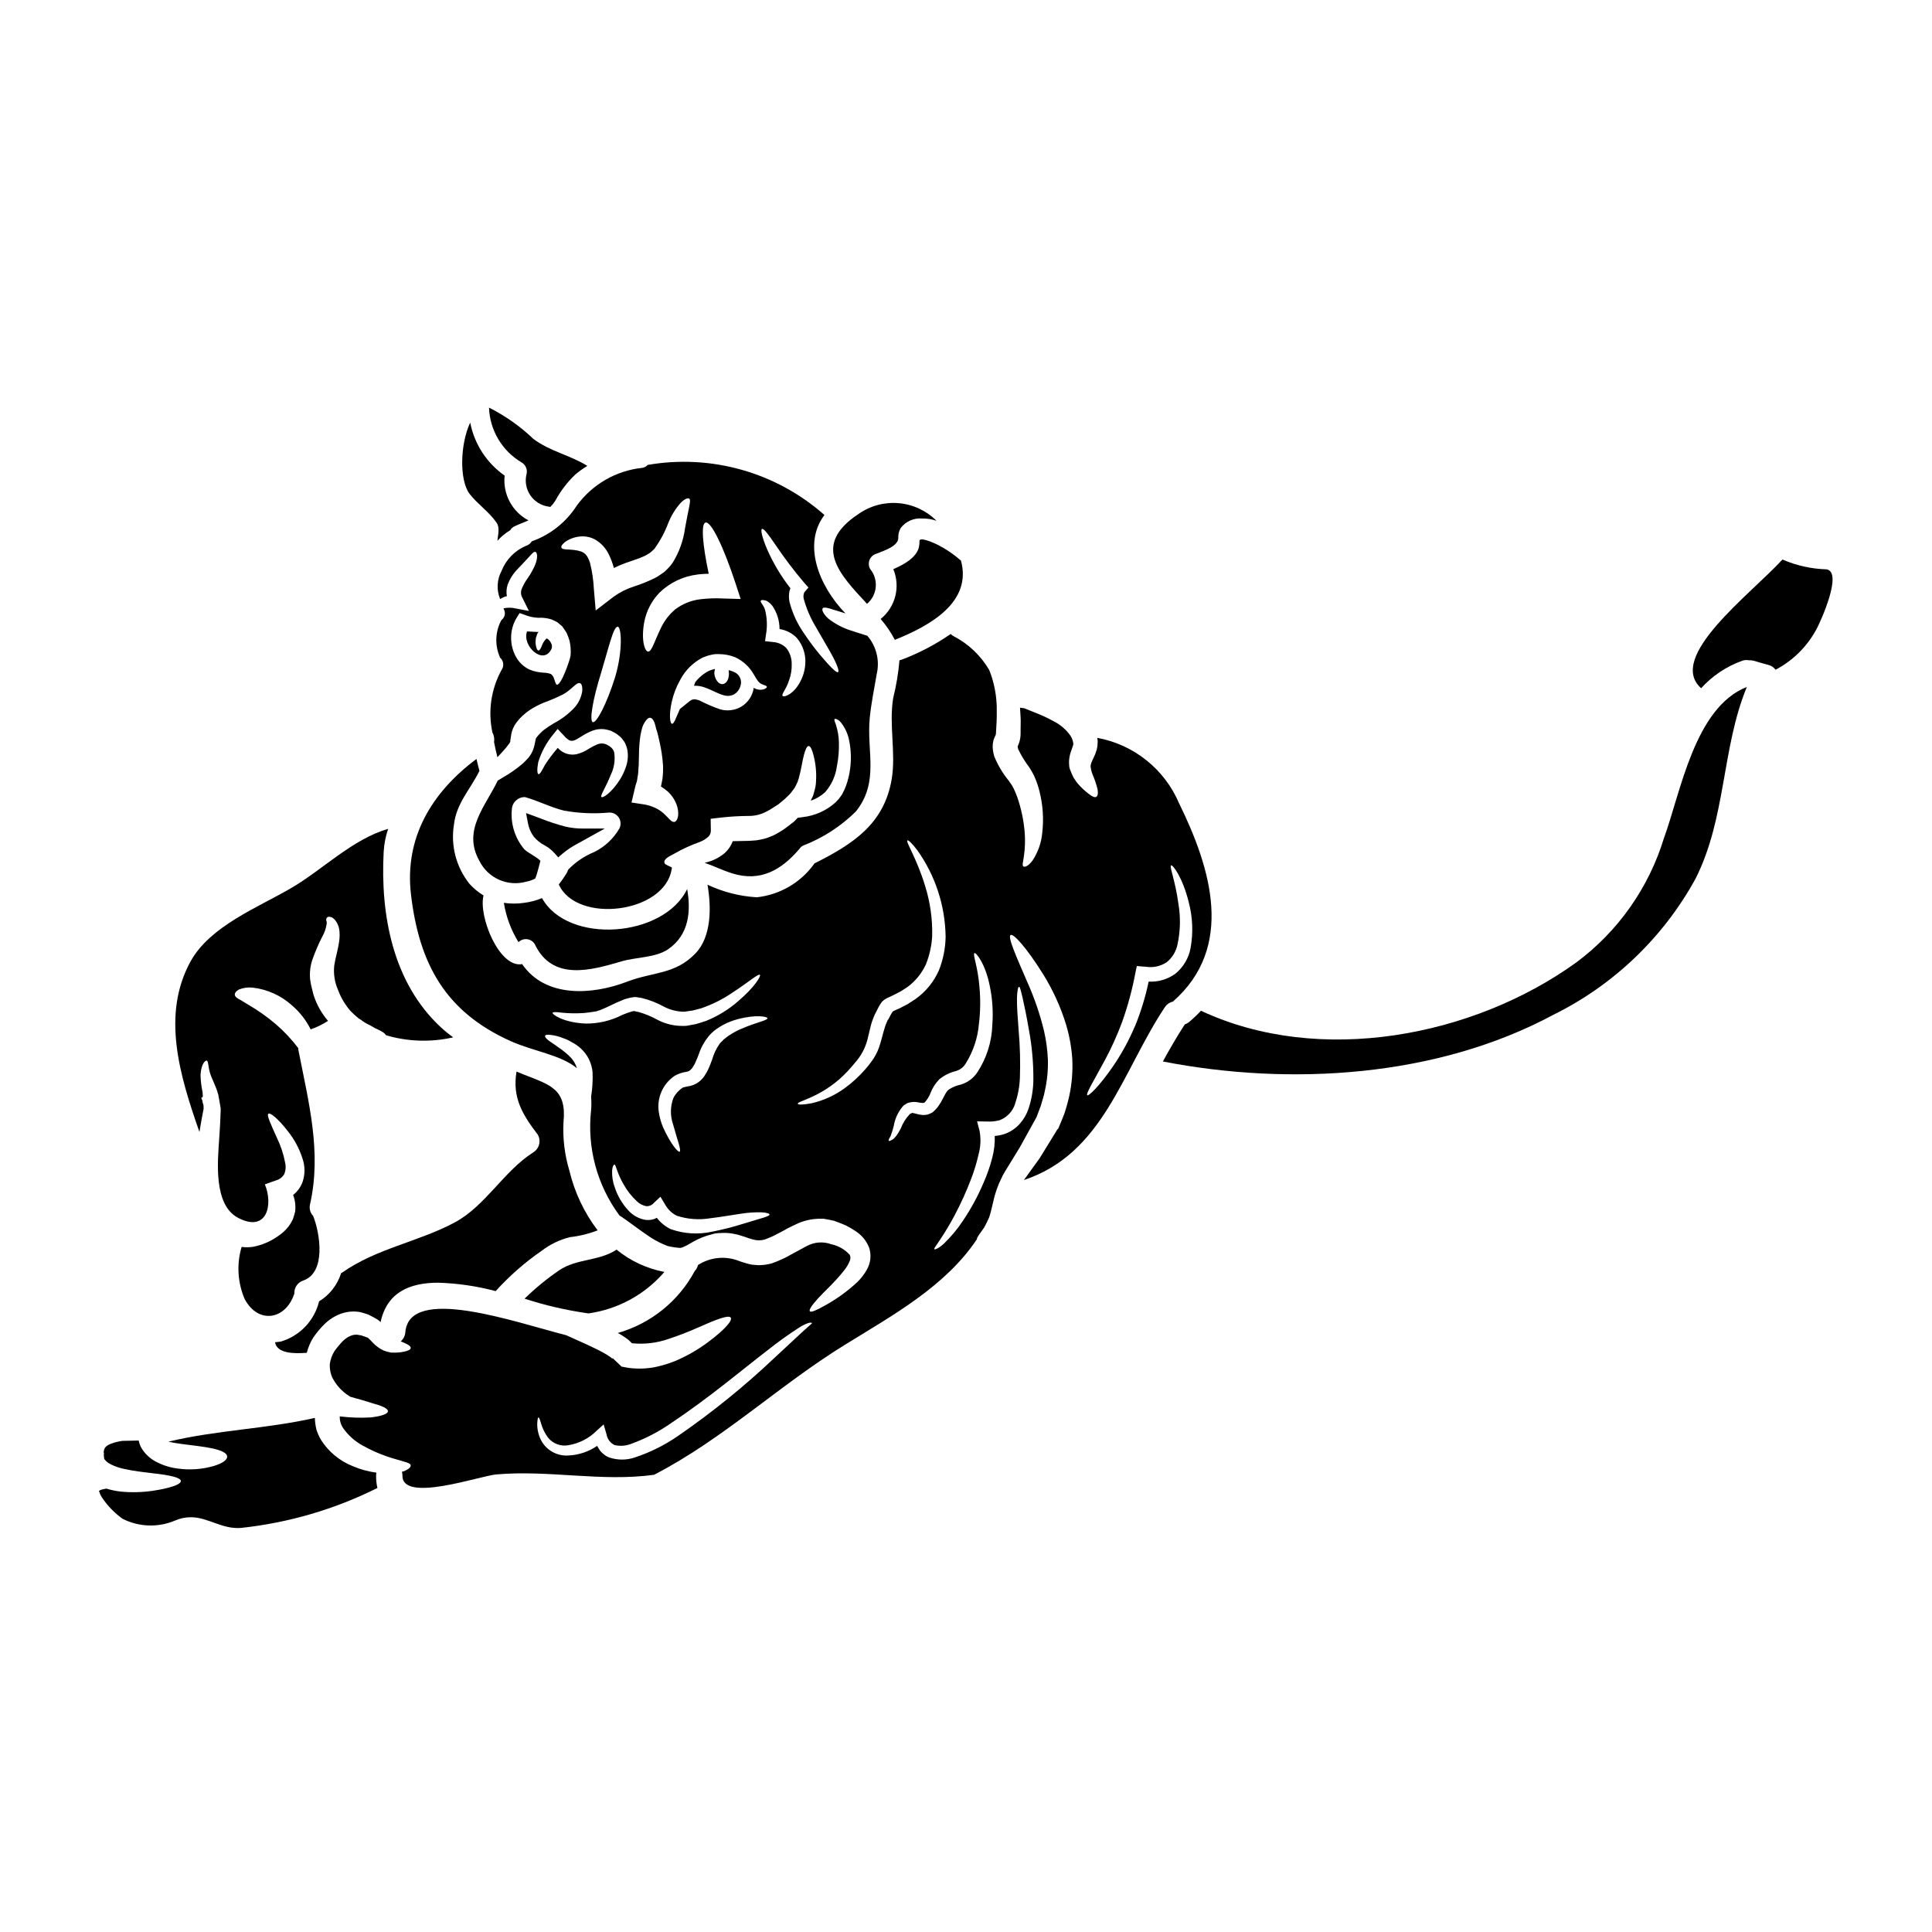 <?xml version="1.0" encoding="UTF-8"?>
<!-- Uploaded to: SVG Repo, www.svgrepo.com, Generator: SVG Repo Mixer Tools -->
<svg fill="#000000" width="800px" height="800px" version="1.1" viewBox="144 144 512 512" xmlns="http://www.w3.org/2000/svg">
 <g>
  <path d="m283.02 488.16c5.422 1.762 10.988 3.055 16.629 3.863 0.094 0.004 0.188 0.02 0.277 0.047 7.828-1.09 14.992-5 20.145-10.992-4.648-0.887-9.004-2.914-12.672-5.906-4.723 3.102-10.531 2.32-15.18 5.449-3.281 2.238-6.359 4.762-9.199 7.539z"/>
  <path d="m277.53 383.26c0.586 3.699 1.906 7.238 3.883 10.418 0.605-0.602 1.457-0.891 2.305-0.777 0.852 0.113 1.598 0.613 2.023 1.355 4.691 9.867 14.992 6.852 23 4.508 3.793-1.125 8.988-0.941 12.305-3.195 5.586-3.816 6.094-10.121 5.059-15.961-6.188 12.879-31.551 14.789-38.473 2.394l-0.004-0.004c-1.508 0.637-3.098 1.062-4.723 1.262-1.781 0.266-3.594 0.266-5.375 0z"/>
  <path d="m243.76 534.27c-2.184-0.293-4.32-0.879-6.344-1.75-3.469-1.391-6.41-3.848-8.395-7.012-0.492-0.863-0.887-1.773-1.184-2.719-0.223-0.957-0.355-1.934-0.391-2.918v-0.113c-12.812 2.922-26.031 3.219-38.82 6.297 1.012 0.227 2.137 0.438 3.406 0.598 3.082 0.414 6.117 0.711 8.371 1.215 2.254 0.504 3.746 1.18 3.793 2.117s-1.289 1.84-3.59 2.531c-3.078 0.879-6.305 1.105-9.477 0.664-1.891-0.223-3.727-0.777-5.426-1.633-1.562-0.734-2.898-1.867-3.887-3.285-0.207-0.348-0.395-0.621-0.555-0.945-0.145-0.32-0.266-0.648-0.363-0.988-0.059-0.188-0.105-0.379-0.141-0.574-1.574 0.047-3.039 0.066-4.301 0.09-0.996 0.133-1.977 0.371-2.922 0.715-1.125 0.395-1.676 0.922-1.84 1.383l0.004-0.004c-0.152 0.332-0.223 0.695-0.211 1.059l0.113 0.18-0.043 0.023-0.047 0.07v0.324l0.066 0.664 0.047 0.324c0 0.137 0.023 0.203 0.047 0.16 0.113 0 0.113-0.023 0.09 0.043l0.004 0.004c0.117 0.121 0.227 0.254 0.32 0.395 0.363 0.344 0.773 0.629 1.223 0.848 1.141 0.578 2.356 0.996 3.609 1.246 2.668 0.594 5.312 0.875 7.543 1.148 4.441 0.48 7.477 1.125 7.477 2.07-0.043 0.875-2.688 1.863-7.426 2.574h-0.004c-2.84 0.418-5.719 0.484-8.574 0.207-1.27-0.152-2.527-0.418-3.75-0.785-0.438 0.09-0.875 0.16-1.285 0.277l-0.004-0.004c-0.258 0.094-0.504 0.219-0.734 0.367h0.07c0.043 0.023 0.043 0.047 0.043 0.094 0.156 0.527 0.383 1.027 0.668 1.496 1.473 2.234 3.34 4.184 5.512 5.746 4.328 2.211 9.41 2.394 13.891 0.508 1.34-0.594 2.789-0.902 4.254-0.898 4.531 0 8.266 3.242 13.273 2.828v0.004c12.582-1.348 24.828-4.93 36.152-10.582-0.258-1.098-0.375-2.227-0.348-3.356 0.004-0.238 0.031-0.473 0.082-0.703z"/>
  <path d="m290.97 370.12 0.961 1.09 1.105-0.945c1.211-1.02 2.531-1.902 3.934-2.641l7.301-4.051h-5.637c-1.609 0.023-3.219-0.148-4.789-0.512-2.234-0.586-4.43-1.305-6.578-2.16l-3.859-1.426 0.48 2.555c0.223 1.344 0.762 2.617 1.574 3.707 0.785 0.938 1.75 1.707 2.832 2.266 0.395 0.23 0.789 0.461 1.148 0.723h0.004c0.555 0.406 1.066 0.875 1.523 1.395z"/>
  <path d="m285.3 449.4c-7.871 5.039-12.625 14.191-20.836 18.586-9.66 5.148-20.676 6.852-29.762 13.246-0.113 0.07-0.203 0.09-0.301 0.16-0.977 3.117-3.051 5.777-5.84 7.481-1.234 5.09-5.078 9.145-10.098 10.645-0.504 0.094-1.035 0.137-1.574 0.184 0.504 3.106 5.312 3.035 8.414 2.805v0.004c0.363-1.438 0.945-2.812 1.73-4.07 0.867-1.262 1.852-2.441 2.945-3.519 1.246-1.23 2.746-2.18 4.391-2.781 1.641-0.582 3.402-0.727 5.117-0.418 0.754 0.207 1.492 0.418 2.16 0.668 0.621 0.324 1.219 0.641 1.816 0.941l-0.438-0.18c0.684 0.289 1.309 0.699 1.84 1.215 1.699-7.91 7.703-10.438 15.293-10.438 5.137 0.164 10.238 0.91 15.203 2.227 3.629-4.016 7.711-7.594 12.164-10.668 2.231-1.715 4.793-2.953 7.519-3.633 2.516-0.277 4.981-0.879 7.34-1.797-3.566-4.688-6.113-10.07-7.481-15.797-1.254-4.133-1.785-8.449-1.574-12.762 0.898-8.922-3.356-9.914-10.719-12.812-0.574-0.227-1.148-0.484-1.723-0.711-1.148 6.875 1.492 11.293 5.633 16.719 0.938 1.641 0.395 3.731-1.223 4.707z"/>
  <path d="m275.59 282.51c0.922 1.336 0.395 3.035 0.227 4.805v0.004c0.984-1.105 2.133-2.055 3.406-2.809 0.27-0.473 0.684-0.844 1.18-1.059 1.18-0.551 2.438-1.012 3.656-1.539-4.34-2.285-6.848-6.988-6.324-11.867-4.746-3.328-8.016-8.363-9.129-14.051-2.668 5.656-2.922 15.223-0.16 18.895 2.176 2.793 5.098 4.664 7.144 7.621z"/>
  <path d="m197.26 441.59 0.277-1.543 0.277-1.449c0.047-0.227 0.094-0.457 0.137-0.711v-0.758c-0.023-0.504-0.324-0.988-0.324-1.473l-0.301-0.711c0-0.066 0.301-0.113 0.301-0.113l0.113-0.277v-0.004c0-0.395-0.023-0.785-0.07-1.18-0.312-1.48-0.492-2.992-0.527-4.508 0.16-2.898 1.242-3.863 1.609-3.793 0.508 0.043 0.371 1.609 0.965 3.473 0.301 1.012 0.922 2.137 1.574 3.863 0.184 0.449 0.336 0.91 0.457 1.379l0.117 0.371 0.09 0.574 0.137 0.711c0.09 0.461 0.16 0.941 0.25 1.449l0.137 0.758c0.023 0.277 0 0.574 0 0.852-0.066 1.18-0.113 2.363-0.156 3.633-0.07 1.18-0.16 2.394-0.23 3.633-0.395 5.961-1.574 17.527 5.016 20.977 7.66 4.004 9.336-3.496 7.086-8.875l2.828-1.012c0.934-0.227 1.742-0.805 2.258-1.609 0.43-0.969 0.535-2.051 0.297-3.082-0.43-2.297-1.164-4.523-2.184-6.625-1.68-3.746-2.781-6.027-2.254-6.391 0.461-0.348 2.484 1.18 5.176 4.668v-0.004c1.73 2.172 3.047 4.644 3.883 7.293 0.664 1.977 0.664 4.113 0 6.09-0.496 1.371-1.363 2.574-2.508 3.477 0.523 1.402 0.707 2.906 0.531 4.391-0.164 0.707-0.371 1.406-0.621 2.094-0.312 0.629-0.676 1.238-1.082 1.816-0.797 1.023-1.762 1.91-2.848 2.621-1.957 1.387-4.184 2.344-6.535 2.809-1.027 0.164-2.07 0.18-3.102 0.043-1.359 4.566-1.066 9.469 0.828 13.848 3.586 6.691 10.832 5.473 13.105-1.383 0.023-0.043 0.047-0.066 0.047-0.113-0.086-1.555 0.883-2.969 2.363-3.449 6.117-2.141 4.441-12.512 2.621-17.113-0.793-0.824-1.105-1.996-0.828-3.102 3.125-13.824-0.395-27.113-3.059-40.707-0.043-0.219-0.07-0.445-0.07-0.668-1.758-2.336-3.762-4.469-5.977-6.371-2.273-1.926-4.715-3.652-7.293-5.152-1.059-0.598-1.574-1.012-2.394-1.426-0.734-0.395-1.148-0.789-1.148-1.262 0-0.477 0.367-0.898 1.078-1.312l0.004 0.004c1.164-0.477 2.43-0.652 3.68-0.508 3.859 0.449 7.484 2.09 10.371 4.691 2.07 1.766 3.762 3.93 4.969 6.367 1.621-0.555 3.168-1.312 4.598-2.25-1.617-1.891-2.867-4.066-3.68-6.418-0.277-0.789-0.395-1.43-0.574-2.141l-0.25-1.035-0.047-0.25-0.043-0.227-0.023-0.184-0.117-0.734-0.004-0.008c-0.16-1.695 0.02-3.41 0.531-5.035 0.746-2.16 1.645-4.266 2.688-6.297 0.566-0.992 0.949-2.074 1.133-3.199 0.035-0.164 0.059-0.332 0.066-0.504-0.062-0.195-0.109-0.395-0.141-0.598-0.055-0.266 0.016-0.547 0.188-0.758 0.219-0.184 0.508-0.25 0.785-0.188 0.16 0.047 0.367 0.094 0.574 0.16v0.004c0.289 0.199 0.551 0.43 0.789 0.688 0.574 0.719 0.953 1.574 1.105 2.484 0.145 1.043 0.137 2.106-0.023 3.148-0.277 2.137-0.988 4.328-1.312 6.465l0.004-0.004c-0.23 2.199 0.117 4.418 1.008 6.441 0.754 2.012 1.852 3.875 3.246 5.512 0.672 0.695 1.383 1.355 2.137 1.965 0.828 0.484 1.496 1.102 2.277 1.473 0.785 0.371 1.449 0.758 2.066 1.125 0.645 0.301 1.219 0.574 1.703 0.852h0.004c0.52 0.246 0.969 0.621 1.309 1.082 5.781 1.703 11.902 1.891 17.777 0.551-1.172-0.855-2.293-1.773-3.359-2.754-12.621-11.754-15.961-29.664-15.062-46.445 0.121-2.059 0.52-4.094 1.18-6.047-9.406 2.664-17.547 10.969-25.734 15.703-8.832 5.152-21.48 10.07-26.633 19.434-7.75 14.121-2.875 30.219 2.363 45.191 0.129-0.84 0.266-1.641 0.402-2.402z"/>
  <path d="m454.82 409.45c16.488-14.465 10.098-35.344 1.676-52.504-3.844-9.09-12.004-15.633-21.711-17.406 0.074 0.34 0.113 0.684 0.117 1.035-0.008 0.68-0.086 1.355-0.23 2.019-0.137 0.414-0.301 0.945-0.438 1.285-0.324 0.711-0.598 1.336-0.789 1.727v0.004c-0.152 0.316-0.277 0.648-0.367 0.988-0.023 0.066-0.043 0.395-0.066 0.504 0.043 0.508 0.137 0.621 0.16 0.945 0.086 0.359 0.195 0.711 0.316 1.059 0.574 1.316 1.039 2.676 1.383 4.07 0.184 1.148 0.023 1.84-0.395 2.023-0.418 0.184-1.035-0.113-1.82-0.711h0.004c-1.18-0.883-2.25-1.891-3.195-3.016-0.301-0.414-0.621-0.852-0.965-1.402-0.281-0.574-0.668-1.402-0.789-1.82l-0.156-0.352-0.047-0.184-0.043-0.09c-0.023-0.09-0.094-0.461-0.094-0.461-0.043-0.438-0.066-0.922-0.066-1.383h-0.004c0.043-0.848 0.195-1.68 0.457-2.484 0.207-0.551 0.395-1.125 0.598-1.699l0.094-0.438h0.004c-0.078-0.789-0.352-1.547-0.789-2.211-1.125-1.594-2.625-2.891-4.367-3.769-1.633-0.914-3.332-1.703-5.082-2.359-1.059-0.438-2-0.789-2.781-1.125-0.395-0.047-0.758-0.113-1.125-0.16 0.043 0.828 0.113 1.676 0.16 2.551 0.066 1.105 0 2.07 0 3.148v1.133l-0.023 0.645v-0.004c-0.07 0.914-0.305 1.809-0.695 2.644l-0.066 0.18c-0.004 0.055 0.008 0.109 0.023 0.16l0.09 0.418 0.023 0.113c0.797 1.668 1.762 3.25 2.875 4.727 0.324 0.527 0.574 0.895 0.945 1.574 0.305 0.535 0.566 1.098 0.785 1.676 0.426 1.031 0.773 2.094 1.035 3.176 0.926 3.625 1.176 7.391 0.738 11.105-0.242 2.562-1.102 5.023-2.508 7.176-1.18 1.633-2.09 1.863-2.461 1.676-0.438-0.203-0.066-1.336 0.113-2.711 0.301-2.082 0.371-4.195 0.211-6.297-0.254-3.141-0.898-6.238-1.91-9.223-0.285-0.812-0.617-1.613-0.988-2.391-0.172-0.367-0.371-0.723-0.598-1.059-0.137-0.227-0.508-0.711-0.734-1.055-1.586-1.941-2.871-4.102-3.82-6.418l-0.023-0.07-0.09-0.324-0.023-0.113-0.047-0.184-0.09-0.414c-0.09-0.461-0.145-0.93-0.164-1.402-0.008-0.605 0.062-1.207 0.211-1.793 0.09-0.277 0.18-0.527 0.297-0.789l0.207-0.438c0.137-0.367 0.113-0.18 0.137-0.48l0.023-0.137 0.023-0.461 0.043-0.789c0.047-1.035 0.141-2.137 0.141-3.059v-2.691 0.004c-0.078-3.102-0.66-6.172-1.723-9.086-0.113-0.277-0.203-0.527-0.324-0.789v0.004c-2.219-3.758-5.441-6.816-9.312-8.836-0.316-0.152-0.605-0.363-0.848-0.617-4.059 2.805-8.445 5.098-13.066 6.832-0.16 0.062-0.332 0.109-0.508 0.137-0.293 3.394-0.855 6.762-1.676 10.07-1.148 7.199 0.789 14.488-0.395 21.504-2.047 11.867-10.281 17.133-20.469 22.262l-0.137 0.207h0.004c-3.582 4.93-9.078 8.109-15.137 8.762-4.527-0.266-8.961-1.398-13.062-3.332 1.035 5.981 1.082 13.797-3.219 18.234-5.402 5.613-11.246 4.828-18.051 7.449-9.316 3.59-21.711 4.348-27.852-4.644-6.027 1.148-11.641-12.625-10.234-18.191-1.375-0.836-2.621-1.867-3.703-3.055-3.535-4.41-5.039-10.109-4.141-15.688 0.645-5.703 4.367-9.383 6.762-14.281-0.277-1.035-0.551-2.07-0.789-3.148-11.777 8.785-19.16 20.812-17.344 36.016 2.16 18.145 8.992 30.98 26.492 38.797 6.074 2.691 13.18 3.59 17.457 7.129h0.004c-0.301-1.004-0.82-1.93-1.52-2.711-0.516-0.562-1.074-1.078-1.676-1.543-0.547-0.453-1.113-0.875-1.703-1.266-1.035-0.789-2.047-1.379-2.688-1.887-0.641-0.508-0.922-0.922-0.832-1.18 0.09-0.262 0.621-0.324 1.43-0.227h-0.004c1.148 0.125 2.269 0.41 3.336 0.852 0.781 0.254 1.531 0.602 2.231 1.035 0.883 0.449 1.699 1.016 2.438 1.676 1.832 1.656 2.957 3.953 3.148 6.414 0.082 2.102-0.043 4.203-0.371 6.277 0.004 0.07-0.004 0.145-0.023 0.211 0.105 1.152 0.105 2.316 0 3.473-1.105 9.922 1.582 19.895 7.523 27.922 2.16 1.355 4.852 3.562 8.188 5.769 1.438 0.934 2.973 1.711 4.578 2.32 1.094 0.258 2.211 0.426 3.332 0.508 0.117-0.043 0.242-0.074 0.367-0.094 0.16 0.023 0.395-0.156 0.598-0.227 0.242-0.094 0.48-0.203 0.711-0.324 0.598-0.344 1.219-0.688 1.82-1.035 1.535-0.871 3.184-1.52 4.898-1.93l0.664-0.184 0.348-0.07 0.594-0.043 0.141-0.023 1.18-0.047h0.004c1.02-0.035 2.039 0.059 3.035 0.273 0.5 0.082 0.992 0.203 1.473 0.371l1.336 0.414h-0.004c0.676 0.258 1.367 0.48 2.07 0.664 1.035 0.316 2.137 0.328 3.172 0.023 0.574-0.184 1.18-0.504 1.746-0.711 0.664-0.25 1.449-0.734 2.16-1.082 0.711-0.348 1.426-0.754 2.117-1.148 0.789-0.395 1.574-0.789 2.363-1.148l0.004-0.004c1.793-0.852 3.742-1.328 5.727-1.402 0.504 0 1.012-0.023 1.516 0l1.406 0.25c0.457 0.113 0.941 0.184 1.379 0.301l1.219 0.461 1.18 0.461 0.277 0.137 0.227 0.09 0.113 0.047 0.484 0.25v0.004c0.75 0.379 1.473 0.809 2.16 1.289 1.652 1.059 2.922 2.625 3.613 4.461 0.582 1.891 0.367 3.934-0.598 5.656-0.668 1.223-1.512 2.34-2.508 3.312-2.66 2.488-5.629 4.633-8.832 6.371-2.184 1.219-3.473 1.77-3.793 1.426-0.324-0.348 0.484-1.574 2.184-3.449s4.465-4.277 6.922-7.43c0.59-0.727 1.066-1.531 1.426-2.391 0.258-0.52 0.277-1.125 0.047-1.656-1.285-1.449-3.004-2.441-4.898-2.832-2.144-0.793-4.527-0.617-6.531 0.484-0.645 0.348-1.312 0.688-1.969 1.059-0.734 0.395-1.449 0.789-2.184 1.18-0.734 0.395-1.379 0.789-2.273 1.18l-0.004 0.004c-0.941 0.445-1.91 0.84-2.894 1.18-1.113 0.289-2.258 0.445-3.406 0.461l-1.746-0.137c-0.523-0.09-1.039-0.215-1.543-0.371-0.871-0.238-1.73-0.523-2.574-0.852-3.426-1.129-7.18-0.648-10.211 1.312-0.133 0.594-0.426 1.141-0.855 1.574-4.301 8.02-11.668 13.949-20.418 16.445 0.113 0.039 0.223 0.094 0.324 0.16 0.492 0.258 0.969 0.551 1.422 0.875 0.574 0.348 1.105 0.762 1.574 1.238l0.395 0.395c0.031 0.031 0.07 0.047 0.113 0.047 3.234 0.32 6.5-0.062 9.57-1.125 2.781-0.914 5.516-1.973 8.188-3.176 4.691-2.09 7.871-3.285 8.367-2.484 0.496 0.805-1.699 3.266-6.047 6.512-2.602 1.934-5.418 3.562-8.395 4.852-1.863 0.773-3.793 1.367-5.769 1.77-2.246 0.41-4.543 0.469-6.809 0.184l-1.91-0.344-2.414-2.301c-0.02 0.082-0.02 0.172 0 0.254-0.184-0.203-0.391-0.379-0.617-0.531-0.617-0.434-1.266-0.828-1.934-1.18-1.406-0.789-2.945-1.473-4.328-2.141-1.969-0.875-3.727-1.676-5.359-2.414-13.68-3.5-41.629-13.41-42.66-0.789v0.004c-0.07 0.934-0.508 1.801-1.219 2.414 0.414 0.16 0.828 0.32 1.148 0.48 1.059 0.461 1.574 0.922 1.496 1.312-0.078 0.391-0.668 0.691-1.723 0.922l-0.004-0.004c-0.676 0.16-1.371 0.242-2.07 0.254-0.438 0-0.898 0.023-1.426 0h0.004c-0.633-0.125-1.258-0.293-1.867-0.504-1.16-0.531-2.199-1.293-3.059-2.234l-0.574-0.598v-0.004c-0.152-0.164-0.312-0.316-0.484-0.457-0.082-0.117-0.203-0.195-0.344-0.23 0.023 0.023 0.023 0.047 0.043 0.047l-0.438-0.184c-0.395-0.113-0.789-0.25-1.18-0.395-0.344-0.07-0.711-0.117-1.102-0.184-0.66-0.031-1.316 0.102-1.906 0.395-0.355 0.145-0.688 0.336-0.988 0.574-0.324 0.242-0.633 0.504-0.922 0.785-0.785 0.812-1.508 1.68-2.16 2.598-0.664 1.062-1.086 2.254-1.246 3.496-0.039 1.156 0.164 2.309 0.598 3.379 1.031 2.066 2.606 3.809 4.555 5.039 0.105 0.055 0.203 0.117 0.301 0.188 2.273 0.617 4.254 1.18 5.816 1.699 2.555 0.688 4.141 1.402 4.141 2.113 0 0.711-1.609 1.316-4.508 1.656-2.758 0.16-5.523 0.066-8.266-0.273-0.031 1.035 0.242 2.059 0.789 2.941 1.375 2.023 3.223 3.68 5.379 4.832 1.977 1.109 4.047 2.043 6.188 2.781 1.887 0.688 3.43 1.012 4.484 1.379 1.18 0.301 1.934 0.598 1.969 1.059 0.035 0.461-0.508 0.992-1.68 1.496-0.18 0.07-0.438 0.113-0.641 0.184h-0.004c0.086 0.332 0.129 0.672 0.141 1.012-0.137 7.336 20.559 0.066 24.859-0.301 14.004-1.242 27.895 2.023 41.855 0.09 0.047-0.023 0.09-0.066 0.137-0.09 18.145-9.383 32.98-23.617 50.293-34.289 12.879-7.953 26.766-15.566 35.098-28.055-0.047-0.484 0.754-1.426 1.816-2.945 0.07-0.152 0.156-0.301 0.254-0.438 0.344-0.621 0.641-1.285 0.965-1.934 0.145-0.293 0.262-0.602 0.348-0.918 0.438-1.379 0.754-3.059 1.285-5.148 0.324-1.16 0.719-2.297 1.184-3.406 0.227-0.508 0.48-1.012 0.734-1.543l0.184-0.395 0.09-0.203 0.203-0.348 0.438-0.758c1.219-2 2.531-4.141 3.914-6.391 1.285-2.363 2.668-4.805 4.07-7.359l0.277-0.484v-0.004c0.027-0.055 0.051-0.117 0.07-0.18l0.367-0.969c0.25-0.621 0.484-1.262 0.734-1.934 0.348-1.336 0.852-2.644 1.082-4.023v0.004c0.598-2.68 0.863-5.422 0.789-8.164-0.105-2.59-0.453-5.16-1.035-7.684-1.07-4.43-2.551-8.746-4.414-12.902-3.176-7.312-5.246-12.027-4.418-12.484 0.734-0.438 4.16 3.285 8.578 10.348 2.629 4.211 4.691 8.75 6.141 13.5 0.863 2.914 1.402 5.91 1.609 8.941 0.168 3.293-0.094 6.598-0.785 9.82-0.363 1.625-0.809 3.231-1.336 4.812-0.301 0.734-0.598 1.492-0.898 2.227l-0.461 1.105-0.113 0.277-0.184 0.367-0.047 0.047-0.133 0.062-0.277 0.484c-1.543 2.484-3.016 4.875-4.418 7.176-1.473 2.023-2.856 3.938-4.164 5.773 21.043-7.019 25.871-28.496 37.324-45.77l0.008 0.004c0.488-0.766 1.254-1.309 2.141-1.516zm-107.45 4.394c0.043 0.598-2.856 1.035-6.922 2.805h-0.004c-1.074 0.457-2.106 1.012-3.082 1.656-0.461 0.25-1.059 0.789-1.633 1.219-0.301 0.414-0.898 0.789-1.18 1.332-0.801 1.176-1.402 2.473-1.793 3.84-0.301 0.789-0.555 1.574-1.035 2.602l-0.348 0.711-0.348 0.574-0.344 0.551-0.047 0.09-0.137 0.184-0.047 0.047-0.137 0.18-0.301 0.324 0.004 0.008c-0.852 0.934-1.98 1.578-3.219 1.84-0.613 0.098-1.219 0.23-1.816 0.395-1.07 0.688-1.945 1.648-2.527 2.781-0.832 2.211-0.871 4.641-0.117 6.879 1.18 4.301 2.297 7.106 1.77 7.359-0.438 0.18-2.363-2.004-4.394-6.488h0.004c-0.547-1.285-0.926-2.637-1.129-4.019-0.578-3.769 1.082-7.531 4.254-9.641 0.957-0.531 2-0.879 3.082-1.035 0.504-0.07 0.957-0.332 1.27-0.734l0.156-0.16 0.07-0.07 0.324-0.527 0.344-0.555 0.207-0.457c0.277-0.555 0.574-1.406 0.898-2.164 0.562-1.719 1.438-3.316 2.574-4.723 0.586-0.703 1.258-1.328 2-1.867 0.602-0.434 1.234-0.828 1.887-1.18 1.23-0.66 2.535-1.168 3.887-1.516 4.777-1.266 7.836-0.695 7.836-0.23zm-48.203 1.406c-5.934-0.25-8.922-2.484-8.719-2.856 0.117-0.227 0.992-0.227 2.441-0.023h-0.004c2.019 0.203 4.051 0.227 6.07 0.07 0.645-0.047 1.383-0.184 2.094-0.277l0.574-0.09 0.277-0.023 0.07-0.023c0.367-0.113 0.688-0.207 1.012-0.324 1.359-0.508 2.828-1.262 4.508-2.047 0.395-0.184 0.852-0.371 1.312-0.551l0.711-0.301 0.898-0.25h-0.004c0.516-0.152 1.043-0.25 1.574-0.297l0.094-0.023h0.344c0.047 0 0.254 0.023 0.254 0.023l0.438 0.066 0.875 0.137c2.113 0.508 4.148 1.301 6.047 2.363 1.496 0.758 3.133 1.195 4.809 1.285 0.441 0.039 0.883 0 1.312-0.113l1.426-0.203c0.645-0.141 1.574-0.418 2.363-0.621l-0.004-0.004c2.856-0.992 5.57-2.352 8.074-4.051 4.438-2.875 6.941-5.172 7.379-4.758 0.324 0.301-1.449 3.285-5.746 6.941v0.004c-2.527 2.211-5.406 3.984-8.523 5.242-0.969 0.301-1.77 0.617-2.945 0.898-0.461 0.09-0.945 0.156-1.406 0.25h0.004c-0.512 0.141-1.043 0.203-1.574 0.184-2.371 0.062-4.719-0.469-6.828-1.543-1.617-0.906-3.336-1.625-5.117-2.137l-0.574-0.113-0.277-0.047-0.137-0.023-0.023-0.09c-0.379 0.016-0.754 0.094-1.105 0.227l-0.438 0.137-0.598 0.207c-0.395 0.137-0.789 0.301-1.18 0.461l-0.004 0.004c-3.012 1.547-6.359 2.336-9.75 2.297zm46.84 51.539c-1.242 0.367-3.016 0.918-5.219 1.574l-0.004-0.004c-2.648 0.836-5.344 1.516-8.074 2.047-3.641 0.812-7.434 0.578-10.949-0.668-1.457-0.695-2.727-1.727-3.699-3.012-0.191 0.109-0.395 0.211-0.598 0.297-0.961 0.344-2.004 0.391-2.992 0.141-1.566-0.402-2.977-1.27-4.047-2.484-1.57-1.727-2.762-3.762-3.496-5.981-0.535-1.434-0.777-2.957-0.711-4.484 0.066-1.102 0.395-1.574 0.598-1.574 0.277-0.047 0.367 0.621 0.711 1.473l0.004-0.004c0.43 1.246 0.977 2.449 1.633 3.59 0.93 1.715 2.133 3.269 3.562 4.598 0.672 0.672 1.527 1.137 2.457 1.336 0.797 0.09 1.586-0.23 2.094-0.852l1.746-1.633 1.285 2.137h0.004c0.703 1.258 1.77 2.269 3.059 2.902 2.848 0.926 5.879 1.152 8.832 0.664 2.945-0.348 5.66-0.852 7.981-1.18h0.004c1.859-0.305 3.746-0.438 5.633-0.395 1.383 0.066 2.117 0.348 2.117 0.598 0 0.254-0.699 0.527-1.918 0.922zm12.465 28.539c-0.438 0.367-1.105 0.988-1.969 1.77-1.699 1.574-4.184 3.887-7.223 6.715h-0.004c-7.969 7.547-16.508 14.465-25.547 20.695-3.531 2.445-7.398 4.375-11.477 5.727-2.191 0.746-4.566 0.754-6.758 0.023-0.605-0.219-1.16-0.555-1.633-0.988-0.488-0.375-0.887-0.844-1.184-1.383-0.16-0.227-0.305-0.465-0.438-0.711-2.188 1.508-4.75 2.383-7.406 2.531-2.867 0.266-5.641-1.105-7.172-3.543-0.863-1.461-1.309-3.133-1.289-4.832 0.047-1.102 0.16-1.676 0.324-1.699 0.16-0.023 0.395 0.551 0.688 1.574 0.383 1.383 1.023 2.676 1.887 3.82 1.301 1.59 3.363 2.344 5.383 1.965 2.769-0.461 5.332-1.754 7.344-3.715l1.969-1.793 0.789 2.691h-0.004c0.215 1.215 1.004 2.25 2.113 2.781 1.465 0.336 2.996 0.227 4.394-0.32 3.68-1.332 7.176-3.133 10.395-5.359 10.441-6.945 19.25-14.469 25.898-19.551v0.004c2.598-2.074 5.301-4.016 8.094-5.82 0.773-0.52 1.605-0.945 2.484-1.266 0.598-0.227 1.082-0.113 1.059 0-0.023 0.113-0.27 0.254-0.707 0.691zm20.832-81.082-0.066 0.113v0.023l-0.207 0.457-0.004-0.004c-0.262 0.574-0.477 1.164-0.641 1.773-0.395 1.219-0.668 2.555-1.105 3.938v-0.004c-0.391 1.406-0.984 2.75-1.773 3.977-0.719 1.062-1.508 2.078-2.359 3.039-1.539 1.738-3.254 3.312-5.117 4.691-2.676 1.992-5.742 3.402-8.996 4.137-2.273 0.438-3.566 0.395-3.609 0.137-0.207-0.688 5.012-1.379 10.898-6.414 1.566-1.383 3.004-2.898 4.305-4.531 1.539-1.727 2.648-3.789 3.242-6.027 0.32-1.312 0.641-2.644 0.965-4v0.004c0.207-0.738 0.465-1.465 0.766-2.168l0.203-0.484 0.324-0.621 0.484-0.965c0.207-0.371 0.324-0.668 0.598-1.082 0.16-0.227 0.301-0.461 0.461-0.688v-0.004c0.254-0.262 0.531-0.5 0.828-0.711l0.711-0.395 0.531-0.23 0.965-0.461c0.598-0.277 1.312-0.688 1.969-1.012l1.723-1.102c2.16-1.566 3.875-3.66 4.981-6.082 0.949-2.379 1.508-4.894 1.652-7.453 0.113-4.527-0.523-9.043-1.883-13.363-2.297-7.519-5.195-11.66-4.668-12.023 0.207-0.141 1.148 0.688 2.555 2.527 4.801 6.707 7.441 14.727 7.562 22.977-0.047 3.031-0.637 6.031-1.746 8.855-1.336 3.078-3.488 5.734-6.227 7.68l-2.141 1.383c-0.688 0.348-1.312 0.688-2.047 1.059l-1.078 0.48-0.484 0.23c-0.094 0.043-0.16 0.066-0.25 0.113h-0.004c-0.238 0.336-0.453 0.691-0.645 1.059l-0.508 0.965zm11.891 24.512h-0.023c-0.41 0.238-0.84 0.441-1.289 0.598-0.445 0.102-0.902 0.145-1.359 0.137-0.637-0.059-1.27-0.184-1.883-0.367-0.438-0.16-0.758-0.117-0.758-0.184l-0.043-0.047-0.16 0.07-0.348 0.16-0.113 0.043-0.16 0.137-0.004 0.004c-1.012 1.07-1.801 2.328-2.324 3.703-0.289 0.578-0.613 1.137-0.965 1.68-0.309 0.426-0.652 0.82-1.035 1.18-0.645 0.395-1.035 0.574-1.18 0.457-0.145-0.117 0.023-0.551 0.438-1.18 0.113-0.301 0.25-0.668 0.395-1.129 0.141-0.461 0.324-1.012 0.484-1.699 0.312-1.832 1.098-3.555 2.273-4.992l0.324-0.348 0.09-0.09 0.301-0.184 0.16-0.09 0.324-0.207 0.184-0.09 0.32-0.09-0.004-0.004c0.77-0.227 1.578-0.266 2.363-0.117 0.445 0.109 0.898 0.168 1.355 0.184 0.184 0.023 0.227-0.09 0.348-0.066l0.18-0.117c0.629-0.695 1.129-1.496 1.473-2.363 0.527-1.391 1.328-2.656 2.363-3.723 1.285-1.043 2.785-1.789 4.391-2.184 1.07-0.305 1.988-0.992 2.574-1.934 2.012-3.199 3.227-6.836 3.543-10.602 0.387-3.207 0.434-6.445 0.141-9.66-0.414-5.562-1.863-8.738-1.336-9.055 0.371-0.301 2.879 2.754 4.051 8.625 0.723 3.422 0.953 6.93 0.688 10.418-0.141 4.488-1.527 8.848-4.004 12.594-1.031 1.531-2.559 2.66-4.328 3.195-1.109 0.234-2.168 0.664-3.125 1.27l-0.094 0.09-0.047 0.023c-1.125 0.789-1.766 3.938-4.113 5.863zm21.824-2.32v-0.004c0.746-2.18 1.172-4.457 1.262-6.762 0.148-4.141 0.043-8.289-0.316-12.418-0.281-3.566-0.484-6.512-0.461-8.559 0.023-2.047 0.301-3.195 0.551-3.195s0.508 1.082 0.965 3.039c0.457 1.957 1.035 4.805 1.656 8.391 0.789 4.25 1.184 8.559 1.18 12.879 0.008 2.695-0.418 5.375-1.262 7.938-0.488 1.484-1.27 2.852-2.305 4.023-1.125 1.281-2.566 2.242-4.184 2.785-0.805 0.258-1.641 0.422-2.484 0.48 0.062 1.945-0.164 3.891-0.664 5.773-0.582 2.269-1.352 4.484-2.301 6.625-1.512 3.566-3.367 6.981-5.543 10.188-1.441 2.168-3.113 4.172-4.992 5.977-1.402 1.285-2.32 1.574-2.484 1.473-0.227-0.207 0.508-1.012 1.426-2.438 1.379-2.059 2.656-4.184 3.82-6.371 1.746-3.262 3.273-6.633 4.574-10.098 0.766-2.023 1.391-4.094 1.863-6.207 0.566-2.035 0.66-4.176 0.277-6.258l-0.664-2.527 2.644 0.043h-0.004c1.117 0.066 2.234-0.051 3.312-0.34 1.992-0.746 3.527-2.375 4.148-4.414zm31.691-20.352v-0.004c-1.516 3.574-3.371 6.992-5.547 10.211-3.699 5.43-6.621 8.234-7.016 7.957-0.457-0.371 1.68-3.75 4.691-9.359h0.004c1.742-3.269 3.266-6.648 4.555-10.121 1.516-4.262 2.691-8.637 3.519-13.086l0.352-1.68 1.84 0.16 0.461 0.023c1.953 0.332 3.957-0.09 5.613-1.18 1.453-1.168 2.461-2.801 2.848-4.625 0.777-3.539 0.871-7.191 0.281-10.762-0.855-6.324-2.465-10.023-1.969-10.281 0.414-0.301 3.059 3.176 4.691 9.773 1.043 3.957 1.207 8.094 0.484 12.121-0.488 2.676-1.918 5.09-4.027 6.809-2.051 1.492-4.551 2.231-7.086 2.094-0.859 4.094-2.09 8.102-3.68 11.973z"/>
  <path d="m584.94 366.18c-4.027 13.137-12.141 24.641-23.16 32.844-27.344 19.754-68.145 27.527-99.512 12.832-0.949 1.027-1.965 1.996-3.039 2.894-0.359 0.32-0.781 0.562-1.238 0.715-2.094 3.219-4.004 6.535-5.816 9.84 33.945 6.602 72.719 4.164 103.52-12.395 15.934-7.871 29.066-20.441 37.625-36.016 8.188-16.191 6.898-34.566 13.613-50.848-13.828 5.43-17.508 27.828-21.988 40.133z"/>
  <path d="m282.26 266.57c1.074 0.641 1.59 1.918 1.266 3.125-0.465 1.941-0.082 3.988 1.055 5.625 1.137 1.641 2.922 2.715 4.902 2.957 0.137 0.02 0.25 0.043 0.371 0.066h-0.004c0.504-0.508 0.953-1.07 1.332-1.676 1.383-2.566 3.16-4.894 5.269-6.898 1.004-0.852 2.074-1.621 3.195-2.305-4.441-2.801-10.027-3.887-14.328-7.176h0.004c-3.481-3.32-7.434-6.106-11.73-8.266 0.215 6.012 3.484 11.496 8.668 14.547z"/>
  <path d="m284.93 287.46c-0.363 0.598-0.938 1.031-1.609 1.219-2.922 1.266-5.223 3.637-6.394 6.598-1.242 2.309-1.387 5.051-0.391 7.477 0.426-0.266 0.879-0.488 1.352-0.664 0.145-0.043 0.289-0.074 0.438-0.09-0.184-0.996-0.117-2.023 0.184-2.992 0.57-1.547 1.453-2.957 2.598-4.141 0.875-0.898 1.633-1.723 2.301-2.438 1.262-1.285 1.887-2.273 2.438-2.184 0.551 0.09 0.789 1.574-0.113 3.633-0.492 1.109-1.086 2.172-1.77 3.172-0.711 0.961-1.297 2.004-1.746 3.106-0.266 0.773-0.172 1.625 0.25 2.324l1.699 3.43-3.402-0.645 0.004-0.004c-1.094-0.27-2.238-0.285-3.34-0.043 0.047 0.113 0.094 0.25 0.16 0.395h0.004c0.43 0.934 0.152 2.043-0.668 2.668-0.066 0.137-0.145 0.27-0.23 0.395-1.461 2.938-1.555 6.371-0.254 9.383 0.023 0.066 0.023 0.137 0.047 0.203h0.004c0.973 0.812 1.16 2.231 0.434 3.269-2.777 5.047-3.644 10.926-2.438 16.559 0.43 0.785 0.582 1.691 0.441 2.574 0.262 1.355 0.559 2.691 0.895 4.004 0.789-0.852 1.609-1.699 2.328-2.574 0.297-0.371 0.574-0.758 0.875-1.152 0-0.066 0.277-0.457 0.277-0.527-0.094 0-0.137 0.23-0.094-0.023 0.094-0.574 0.184-1.148 0.277-1.746l-0.012-0.004c0.207-1.133 0.672-2.203 1.359-3.125 0.465-0.641 0.992-1.234 1.574-1.773 0.613-0.574 1.27-1.102 1.969-1.574 1.156-0.754 2.379-1.398 3.656-1.926 1.746-0.633 3.453-1.363 5.117-2.188 2.418-1.312 3.59-3.312 4.531-3.016 0.418 0.113 0.668 0.758 0.645 1.934-0.219 1.695-0.949 3.285-2.094 4.555-1.57 1.68-3.414 3.078-5.453 4.141-0.902 0.539-1.777 1.121-2.621 1.746-0.348 0.277-0.68 0.578-0.988 0.898-0.387 0.375-0.738 0.781-1.059 1.219-0.043 0.047-0.09 0.094-0.18 0.484-0.09 0.391-0.16 1.035-0.438 2.047v-0.004c-0.172 0.605-0.418 1.184-0.734 1.727-0.219 0.359-0.461 0.703-0.719 1.035-0.504 0.527-0.988 1.059-1.492 1.52-1.637 1.402-3.41 2.641-5.289 3.699-0.508 0.301-0.922 0.555-1.359 0.832-3.242 6.805-9.445 13.203-4.828 21.316 2.277 4.543 7.453 6.836 12.352 5.473 0.852-0.156 1.672-0.445 2.434-0.852 0.598-1.52 0.922-3.148 1.359-4.691-1.18-1.18-3.148-1.969-4.277-3.062h-0.004c-2.473-2.941-3.66-6.754-3.289-10.578 0.09-1.852 1.641-3.289 3.492-3.242 3.5 0.988 6.785 2.711 10.328 3.586 3.879 0.695 7.832 0.875 11.754 0.531 1.055-0.121 2.09 0.344 2.703 1.211 0.613 0.863 0.703 1.996 0.242 2.949-1.562 2.723-3.902 4.914-6.719 6.297-2.606 1.059-4.957 2.66-6.898 4.691-0.078 0.309-0.203 0.605-0.367 0.875-0.637 1.047-1.336 2.051-2.094 3.016 4.762 10.508 28.078 7.656 29.914-4.074 0.004-0.039 0.012-0.078 0.023-0.113 0.004-0.07 0.02-0.141 0.043-0.207 0-0.301-1.84-0.758-1.969-1.289-0.348-1.238 1.793-1.969 2.598-2.484 2.156-1.234 4.418-2.273 6.762-3.102 0.895-0.34 1.707-0.855 2.394-1.52 0.402-0.496 0.594-1.133 0.527-1.77l-0.047-2.852 2.914-0.34c2.363-0.258 4.734-0.395 7.109-0.41 1.582 0.02 3.144-0.344 4.555-1.059 0.758-0.367 1.488-0.789 2.184-1.266l1.078-0.691 0.141-0.09 0.066-0.047 0.09-0.09 0.531-0.438h0.004c0.648-0.504 1.262-1.051 1.836-1.637 0.469-0.43 0.887-0.918 1.246-1.445l0.551-0.758c0.137-0.25 0.25-0.527 0.395-0.789 0.285-0.523 0.5-1.082 0.645-1.66 0.664-2.32 0.941-4.621 1.359-6.141 0.418-1.52 0.789-2.418 1.262-2.418 0.477 0 0.898 0.875 1.285 2.418 0.594 2.258 0.82 4.598 0.672 6.926-0.023 0.855-0.164 1.707-0.418 2.527-0.105 0.457-0.238 0.91-0.395 1.355-0.203 0.414-0.395 0.828-0.598 1.262v0.004c1.414-0.48 2.715-1.246 3.816-2.254 1.672-1.902 2.754-4.25 3.106-6.762 0.438-2.164 0.625-4.371 0.551-6.574-0.043-1.453-0.281-2.891-0.711-4.281-0.102-0.402-0.242-0.797-0.414-1.18-0.094-0.301-0.094-0.504 0-0.598s0.301-0.066 0.598 0.07c0.434 0.207 0.812 0.516 1.105 0.898 1.078 1.379 1.812 3 2.141 4.723 0.508 2.473 0.594 5.019 0.25 7.519-0.188 1.508-0.543 2.988-1.059 4.418-0.289 0.801-0.645 1.578-1.059 2.324-0.301 0.395-0.438 0.688-0.875 1.219l-0.789 0.852h0.004c-2.438 2.227-5.523 3.621-8.805 3.977-0.461 0.066-0.875 0.137-1.312 0.18-0.07 0.094-0.184 0.184-0.25 0.277l-0.734 0.734-0.301 0.254-0.07 0.043-0.16 0.117c-0.395 0.32-0.789 0.617-1.219 0.941l-0.004 0.004c-0.883 0.684-1.82 1.293-2.801 1.82-0.527 0.316-1.082 0.578-1.66 0.785-0.59 0.266-1.207 0.473-1.836 0.621-0.645 0.137-1.312 0.301-1.934 0.371l-1.844 0.137c-1.633 0.023-3.059 0.043-4.394 0.09l0.004 0.004c-0.438 1.188-1.152 2.25-2.09 3.106-1.367 1.168-2.984 2.008-4.723 2.457-0.215 0.066-0.43 0.121-0.645 0.164 2.363 0.789 4.578 1.934 7.269 2.781 7.449 2.363 13.016-0.828 17.75-6.348 0.023-0.043 0.07-0.066 0.094-0.09 0.246-0.402 0.605-0.723 1.035-0.922 5.215-2.019 9.957-5.086 13.934-9.016 6.297-7.871 2.805-15.961 3.68-24.797 0.395-3.938 1.18-7.727 1.844-11.609 0.848-3.59-0.074-7.371-2.484-10.168-1.242-0.395-2.668-0.828-4.301-1.379v0.004c-2.211-0.691-4.277-1.781-6.094-3.223-1.289-1.219-1.727-2.254-1.449-2.668 0.281-0.414 1.449-0.137 2.988 0.395 0.789 0.25 1.863 0.551 3.059 0.945-7.086-7.312-11.414-18.355-5.566-26.078v-0.004c-12.789-11.305-30.02-16.184-46.84-13.27-0.383 0.438-0.914 0.715-1.496 0.785-6.938 0.746-13.238 4.398-17.336 10.051-2.809 4.367-6.992 7.684-11.887 9.418zm10.281 30.242c-0.09 0.969-2.418 7.82-3.609 7.75-0.301-0.023-0.461-0.688-0.789-1.652v-0.004c-0.145-0.469-0.434-0.883-0.824-1.18-0.664-0.234-1.367-0.352-2.07-0.348-0.531-0.066-1.059-0.113-1.746-0.25-0.371-0.09-0.621-0.16-0.898-0.23-0.348-0.113-0.688-0.25-1.059-0.395l-0.004-0.004c-1.465-0.719-2.68-1.875-3.469-3.309-0.84-1.512-1.281-3.215-1.289-4.945-0.035-1.895 0.465-3.762 1.449-5.383l0.789-1.285 1.77 0.621 0.23 0.09c1.227 0.422 2.523 0.602 3.816 0.531 0.914 0.027 1.82 0.18 2.691 0.457 0.508 0.23 1.012 0.461 1.496 0.734 0.324 0.23 0.551 0.461 0.828 0.691l0.184 0.16 0.09 0.066 0.207 0.184 0.09 0.137 0.371 0.527c0.25 0.348 0.48 0.691 0.688 1.035l0.004 0.008c0.316 0.691 0.578 1.406 0.785 2.141 0.285 1.262 0.375 2.559 0.27 3.848zm14.672 29.52v-0.004c-0.383 1.145-0.891 2.238-1.52 3.266-2.297 3.656-4.644 5.086-4.992 4.723s1.105-2.394 2.531-5.957c0.863-1.801 1.168-3.82 0.875-5.797-0.039-0.211-0.117-0.414-0.227-0.598-0.074-0.195-0.191-0.367-0.348-0.504-0.113-0.156-0.254-0.289-0.414-0.395-0.172-0.168-0.375-0.301-0.598-0.395-0.828-0.57-1.891-0.691-2.828-0.32-0.824 0.336-1.613 0.742-2.363 1.219-0.996 0.668-2.102 1.148-3.266 1.426-1.414 0.273-2.879-0.051-4.047-0.898-0.324-0.25-0.598-0.527-0.875-0.789v0.004c-1.195 1.383-2.301 2.84-3.309 4.367-0.898 1.656-1.449 2.711-1.793 2.598-0.348-0.113-0.438-1.238-0.07-3.172h-0.004c0.832-2.703 2.191-5.215 3.996-7.394l1.148-1.43 1.449 1.543c0.23 0.25 0.484 0.504 0.734 0.789 0.254 0.207 0.508 0.395 0.734 0.578h0.004c0.371 0.246 0.84 0.312 1.266 0.18 1.059-0.203 2.644-1.723 5.117-2.644 0.984-0.367 2.039-0.492 3.082-0.367 0.516 0.078 1.02 0.191 1.516 0.348h0.07l0.203 0.094 0.07 0.043 0.113 0.047 0.25 0.137 0.484 0.25 0.004 0.004c0.43 0.227 0.824 0.504 1.184 0.832 0.406 0.301 0.758 0.676 1.035 1.102 0.32 0.363 0.57 0.785 0.734 1.242 0.191 0.418 0.332 0.859 0.414 1.312 0.281 1.527 0.156 3.106-0.363 4.57zm-6.602-24.863c2.047-6.758 3.242-12.281 4.418-12.281 0.965-0.023 1.449 6.234-0.691 13.383-2.184 6.992-4.922 12.234-5.902 11.91-0.988-0.324 0.035-6.191 2.176-13.004zm19.367 39.465c-0.789 0.043-1.496-1.105-2.691-2.184v-0.004c-0.676-0.613-1.434-1.125-2.258-1.516-1.012-0.48-2.086-0.805-3.195-0.965l-3.148-0.484 0.941-3.981c0.113-0.508 0.258-1.008 0.438-1.496 0.16-0.48 0.16-1.102 0.301-1.652 0.16-0.832 0.113-1.82 0.23-2.691 0.02-0.988 0.043-1.91 0.066-2.805v-0.004c0.004-1.73 0.137-3.457 0.395-5.172 0.129-0.727 0.297-1.449 0.504-2.164 0.172-0.492 0.402-0.961 0.688-1.402 0.484-0.758 0.945-1.148 1.406-1.082 0.461 0.066 0.828 0.531 1.148 1.359 0.16 0.492 0.289 0.988 0.395 1.496 0.203 0.562 0.371 1.141 0.508 1.723 0.32 1.285 0.688 2.945 0.988 4.852 0.16 0.941 0.25 2.023 0.344 3.148l-0.004 0.004c0.051 1.219-0.004 2.441-0.156 3.656-0.137 0.664-0.23 1.312-0.395 1.969 0.652 0.398 1.266 0.855 1.844 1.355 1.16 1.086 2.019 2.457 2.481 3.981 0.711 2.598-0.164 4.059-0.828 4.059zm23.273-77.641c0.457-0.227 1.699 1.406 3.543 4.141v-0.004c2.367 3.523 4.934 6.91 7.684 10.145l1.102 1.238-1.102 1.266v0.004c-0.258 0.578-0.297 1.23-0.117 1.836 0.707 2.539 1.75 4.965 3.102 7.223 1.312 2.25 2.465 4.273 3.453 5.981 2 3.426 2.988 5.863 2.484 6.117-0.438 0.227-2.117-1.473-4.723-4.555-1.523-1.82-2.945-3.727-4.254-5.703-1.785-2.527-3.09-5.356-3.863-8.348-0.16-0.793-0.195-1.609-0.094-2.414 0.055-0.418 0.164-0.828 0.324-1.219-2.5-3.199-4.586-6.699-6.207-10.418-1.289-3.07-1.727-5.047-1.332-5.281zm-0.281 18.992c0.117-0.18 0.438-0.203 0.969-0.09 0.344 0.047 0.668 0.184 0.941 0.395 0.426 0.297 0.805 0.652 1.129 1.059 1.242 1.816 1.906 3.965 1.91 6.164 1.742 0.27 3.348 1.098 4.574 2.359 1.668 1.965 2.473 4.519 2.231 7.086-0.148 1.918-0.781 3.769-1.836 5.379-1.77 2.781-3.981 3.289-4.164 2.879-0.348-0.484 0.945-1.68 1.723-4.141 0.496-1.363 0.734-2.805 0.691-4.254 0.031-1.57-0.492-3.102-1.473-4.332-0.969-0.93-2.246-1.477-3.59-1.543l-2-0.227 0.25-1.77h0.004c0.379-2.156 0.293-4.367-0.25-6.488-0.281-1.195-1.426-2.141-1.109-2.477zm-1.863 19.574c0.922 1.633 1.336 2.207 2.094 2.551 0.758 0.344 1.312 0.395 1.359 0.711 0 0.23-0.418 0.691-1.574 0.789-0.68 0.02-1.352-0.164-1.926-0.527-0.023 0.16-0.047 0.344-0.07 0.527-0.414 1.859-1.57 3.473-3.199 4.465-1.723 1.012-3.789 1.262-5.703 0.688-1.828-0.641-3.613-1.41-5.336-2.301-1.426-0.508-1.91-0.438-2.805 0.277l-2.438 1.969c-1.059 2.394-1.574 3.981-2.094 3.914-0.52-0.066-0.852-2.277-0.066-5.797v-0.004c0.465-2.082 1.238-4.078 2.297-5.93 1.328-2.5 3.387-4.527 5.906-5.82 0.715-0.312 1.465-0.555 2.231-0.715 0.41-0.109 0.832-0.18 1.254-0.199h0.953c1.426 0.02 2.836 0.301 4.16 0.824 2.094 0.973 3.832 2.578 4.961 4.59zm-14.855-26.516c0.988-0.113 1.969-0.16 2.898-0.184-1.633-7.68-2.094-13.246-0.852-13.566 1.473-0.395 4.758 6.367 7.977 16.164l1.336 4.094-4.723-0.137 0.004-0.004c-1.918-0.098-3.84-0.035-5.746 0.184-2.488 0.258-4.859 1.188-6.859 2.695-1.617 1.355-2.922 3.051-3.816 4.965-1.723 3.519-2.414 6.297-3.402 6.231-0.789-0.023-1.887-2.805-1.035-7.68h0.004c0.543-3.012 1.977-5.789 4.113-7.981 2.754-2.656 6.305-4.332 10.105-4.769zm-26.512-8.801c1.25 0.891 2.254 2.086 2.918 3.469 0.574 1.164 1.031 2.383 1.359 3.633 1-0.508 2.027-0.949 3.082-1.328 1.84-0.668 3.543-1.152 4.781-1.746 0.312-0.129 0.613-0.285 0.898-0.461l0.664-0.395c0.309-0.227 0.602-0.473 0.875-0.738 0.137-0.18 0.301-0.227 0.508-0.504 1.484-2.09 2.699-4.363 3.609-6.762 0.77-1.945 1.875-3.746 3.266-5.312 1.078-1.125 1.969-1.402 2.297-1.125 0.332 0.277 0.184 1.102-0.07 2.394-0.254 1.289-0.641 3.059-1.055 5.449v-0.004c-0.43 3.188-1.52 6.25-3.195 8.992-0.32 0.484-0.68 0.938-1.07 1.363-0.438 0.504-0.645 0.641-0.988 0.988l-0.117 0.113-0.227 0.184-0.066 0.066-0.348 0.23-0.688 0.461v0.004c-0.43 0.324-0.895 0.602-1.383 0.828-1.75 0.863-3.566 1.594-5.43 2.184-1.93 0.617-3.754 1.535-5.402 2.715l-4.758 3.656-0.484-5.684c-0.113-2.359-0.457-4.699-1.035-6.988-0.621-1.77-1.18-2.527-2.363-2.965-2.461-0.832-5.035-0.207-5.219-1.059-0.113-0.371 0.25-0.875 1.059-1.52 1.391-0.945 3.039-1.445 4.723-1.426 1.387 0.023 2.734 0.473 3.859 1.285z"/>
  <path d="m387.68 287.32c0.004 0.586-0.051 1.172-0.164 1.746-0.754 2.781-3.91 4.508-6.781 5.769 1.941 4.656 0.574 10.035-3.356 13.203 1.469 1.691 2.734 3.551 3.769 5.539 0.09-0.043 0.16-0.09 0.277-0.137 9.312-3.746 20.191-9.977 17.246-20.859-1.98-1.746-4.18-3.223-6.551-4.391 0.137 0.066-4.394-2.094-4.441-0.871z"/>
  <path d="m628.05 294.88c-4.023-0.117-7.988-1-11.684-2.598-8.395 9.176-30.82 25.805-21.551 34.105h0.004c2.981-3.297 6.734-5.801 10.922-7.289 0.562-0.195 1.168-0.234 1.75-0.117 0.418-0.027 0.836 0.012 1.242 0.117 1.336 0.395 2.691 0.789 4.027 1.148h-0.004c0.719 0.207 1.348 0.645 1.793 1.242 4.664-2.453 8.473-6.262 10.926-10.922 1.012-1.887 6.969-14.973 2.574-15.688z"/>
  <path d="m337.14 321.59c0.02 0.129 0.02 0.262 0 0.395 0.207 1.699-0.504 3.172-1.574 3.309-1.07 0.137-2.094-1.148-2.273-2.852h-0.004c0.027-0.391 0.09-0.781 0.195-1.16-0.07 0.023-0.16 0.023-0.23 0.047h-0.004c-0.477 0.113-0.945 0.266-1.398 0.457-1.395 0.727-2.617 1.738-3.59 2.969-0.113 0.301-0.227 0.645-0.344 0.988 0.945-0.047 1.891 0.094 2.781 0.418 1.969 0.688 3.562 1.699 5.035 2.066 0.953 0.32 1.996 0.23 2.875-0.254 0.754-0.469 1.316-1.195 1.574-2.047 0.289-0.738 0.27-1.559-0.051-2.285-0.32-0.723-0.914-1.293-1.652-1.574-0.434-0.195-0.883-0.355-1.34-0.477z"/>
  <path d="m374.6 294.79c-0.418-0.742-0.473-1.637-0.152-2.426 0.324-0.789 0.988-1.387 1.809-1.625 1.82-0.754 6.051-2 5.797-4.414v0.004c-0.004-0.828 0.207-1.645 0.617-2.363 1.332-1.781 3.492-2.746 5.707-2.555 1.289-0.027 2.574 0.176 3.793 0.598-2.684-2.691-6.234-4.344-10.023-4.668-3.789-0.324-7.57 0.703-10.676 2.898-12.465 8.266-4.992 15.938 2.297 23.781h0.004c2.754-2.332 3.125-6.445 0.828-9.23z"/>
  <path d="m289.23 313.38c-0.277-0.137-0.184-0.207-0.438-0.137-0.586 0.574-1.023 1.285-1.266 2.07-0.277 0.664-0.551 1.078-0.828 1.078-0.277 0-0.484-0.395-0.664-1.238v-0.004c-0.113-0.516-0.137-1.047-0.07-1.574 0.008-0.363 0.086-0.719 0.23-1.055 0.051-0.203 0.121-0.406 0.207-0.598 0.098-0.152 0.207-0.297 0.32-0.438-1.012-0.023-2.047-0.094-3.059-0.16-1.383 3.981 4.484 9.199 6.531 4.531 0.145-0.461 0.094-0.961-0.137-1.383-0.184-0.426-0.469-0.801-0.828-1.094z"/>
 </g>
</svg>